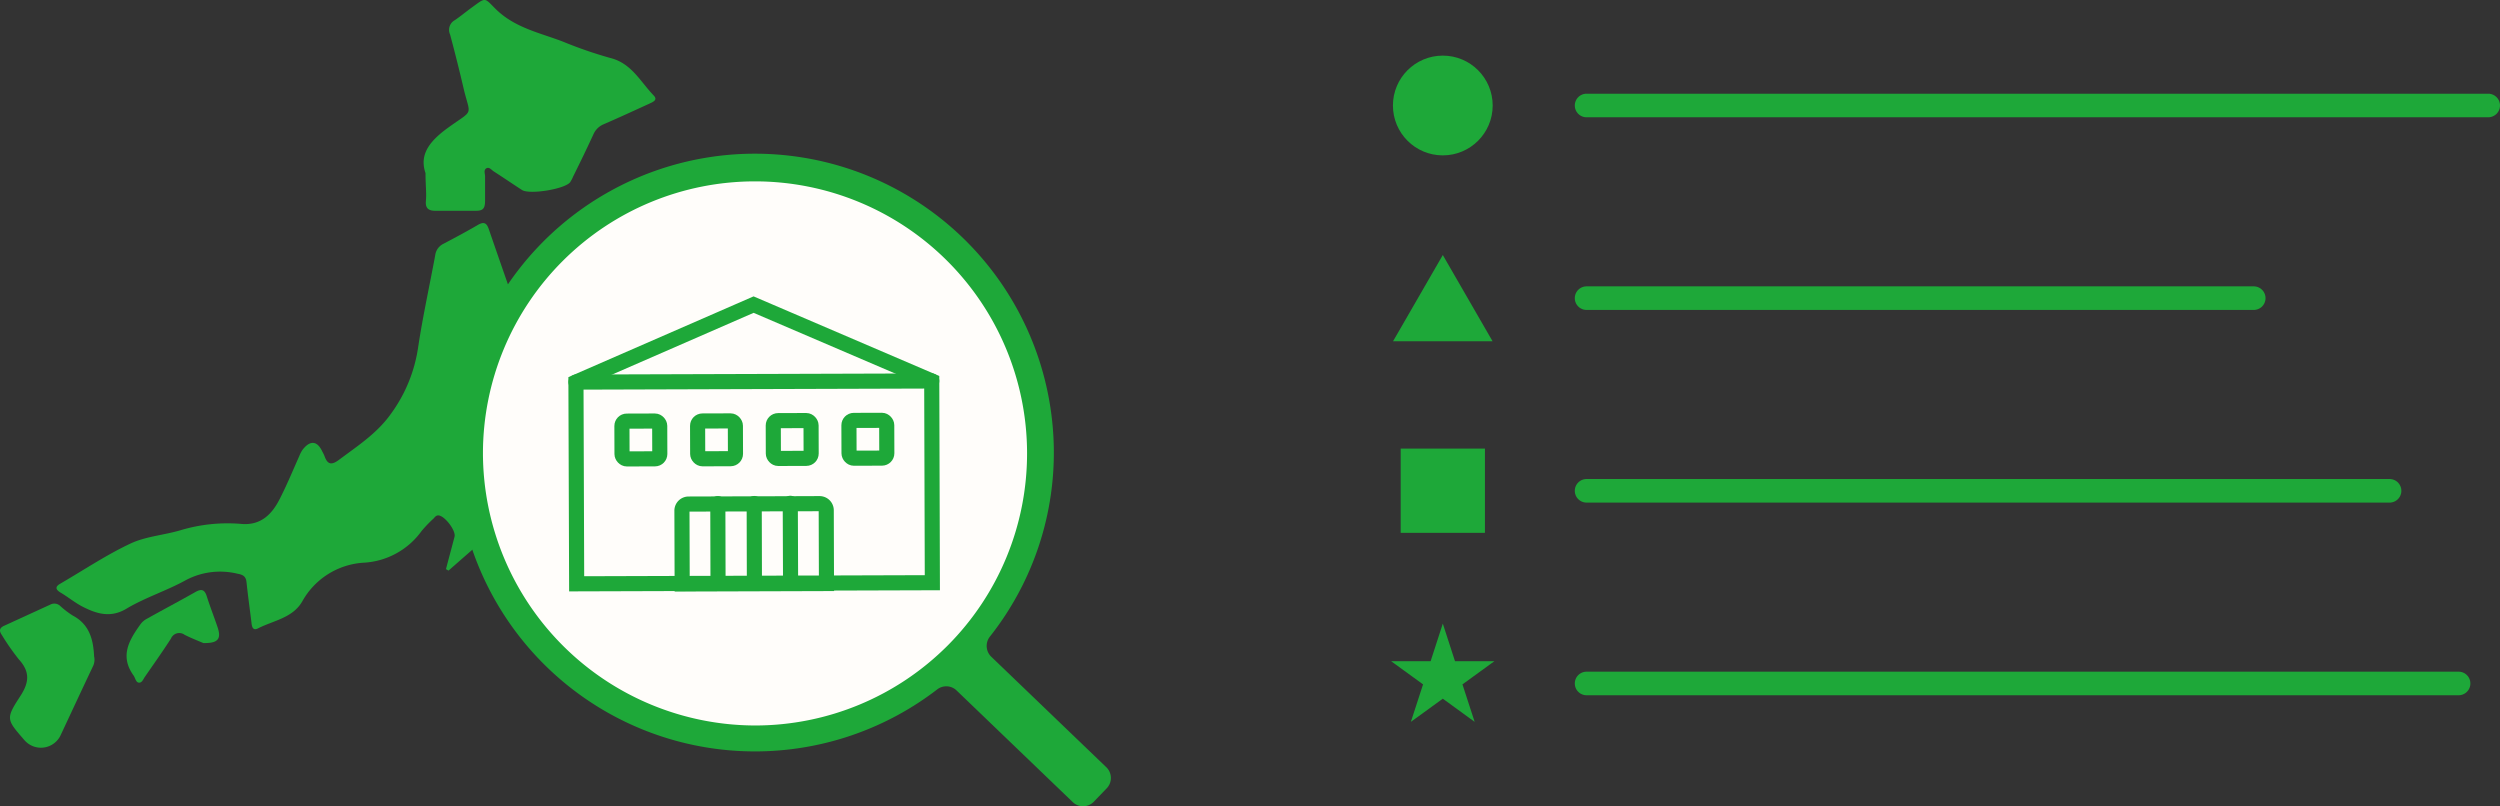 <svg id="レイヤー_1" data-name="レイヤー 1" xmlns="http://www.w3.org/2000/svg" viewBox="0 0 248.11 80"><rect x="0" y="0" width="248.11" height="80" fill="#333333" stroke="none"/><defs><style>.cls-1{fill:#1ea839;}.cls-2,.cls-3{fill:#fffdfa;}.cls-3,.cls-4{stroke:#1ea839;stroke-miterlimit:10;stroke-width:1.5px;}.cls-4{fill:none;stroke-linecap:round;}</style></defs><title>アートボード 114</title><path class="cls-1" d="M44.26,56.48c.28-1.07.57-2.14.85-3.21.16-.61-1-2.12-1.62-2.12-.22,0-.33.17-.46.31a12.65,12.65,0,0,0-1.19,1.24,7.59,7.59,0,0,1-5.67,3.14A7.49,7.49,0,0,0,30,59.68c-.95,1.66-2.87,1.9-4.41,2.69-.48.24-.59-.15-.63-.55-.16-1.33-.35-2.66-.49-4-.05-.58-.31-.78-.89-.88a7.28,7.28,0,0,0-5.07.6c-1.9,1.06-4,1.72-5.88,2.82-1.6,1-3,.58-4.41-.14-.79-.4-1.5-1-2.26-1.44-.45-.29-.49-.55,0-.84,2.33-1.35,4.57-2.86,7-4,1.54-.72,3.34-.83,5-1.33A16.2,16.2,0,0,1,24,52c1.92.15,3-1,3.74-2.44s1.31-2.84,1.95-4.27a3.36,3.36,0,0,1,.3-.6c.74-1,1.48-1,2,.13a3.42,3.42,0,0,1,.21.43c.3.85.69.95,1.45.38,1.88-1.41,3.83-2.65,5.24-4.69a14.77,14.77,0,0,0,2.59-6.36c.46-3.09,1.14-6.16,1.71-9.23A1.46,1.46,0,0,1,44,24.2c1.16-.61,2.32-1.23,3.45-1.89.59-.34.86-.16,1.06.43.84,2.44,1.69,4.89,2.55,7.33a2.28,2.28,0,0,1,0,1.32c-.4,1.48-.68,3-1.19,4.45-.77,2.19-.48,4.41-.35,6.63.18,2.93.35,5.87.53,8.8a.79.79,0,0,1-.22.7l-5.32,4.66Z"/><path class="cls-1" d="M42.23,17.18c-.69-2,.62-3.36,2.44-4.65,2.38-1.69,2-1,1.35-3.71-.42-1.81-.87-3.6-1.35-5.39A1.1,1.1,0,0,1,45.14,2c.56-.38,1.08-.81,1.62-1.21C48.25-.27,48-.3,49.19.89c1.88,1.86,4.34,2.35,6.65,3.23a43,43,0,0,0,4.71,1.63c2.13.52,3,2.36,4.33,3.73.44.46-.11.65-.44.81-1.51.69-3,1.38-4.55,2.05a1.91,1.91,0,0,0-1,1c-.64,1.39-1.31,2.77-2,4.16a3.66,3.66,0,0,1-.31.59c-.55.68-4,1.24-4.77.77-.94-.61-1.86-1.24-2.81-1.85-.22-.14-.45-.48-.74-.3s-.11.54-.12.81c0,.8,0,1.6,0,2.4s-.22,1-.94,1c-1.34,0-2.68,0-4,0-.72,0-1-.3-.93-1S42.23,18.36,42.23,17.18Z"/><path class="cls-1" d="M9.34,65.14a1.5,1.5,0,0,1-.15,1.06C8.11,68.48,7.05,70.76,6,73a2.16,2.16,0,0,1-3.58.45C.64,71.4.55,71.34,2,69.11c.9-1.37,1-2.43-.13-3.67A23.44,23.44,0,0,1,.17,63c-.29-.42-.21-.69.25-.9L5,60a.85.85,0,0,1,1,.16,8.94,8.94,0,0,0,1.22.93C8.94,62,9.26,63.57,9.34,65.14Z"/><path class="cls-1" d="M20.18,63.82c-.53-.23-1.21-.49-1.86-.82a.89.89,0,0,0-1.35.37c-.83,1.29-1.72,2.54-2.59,3.8-.16.23-.28.6-.59.58s-.36-.47-.54-.72c-1.39-1.93-.42-3.53.71-5.1a1.88,1.88,0,0,1,.65-.54c1.59-.89,3.2-1.74,4.79-2.64.59-.33.91-.25,1.12.43.32,1,.71,2,1.05,3C22,63.4,21.66,63.85,20.18,63.82Z"/><path class="cls-2" d="M46.83,45a28,28,0,1,1,28,28A28,28,0,0,1,46.83,45Z"/><path class="cls-1" d="M109.76,76.11,98.37,65.17a1.49,1.49,0,0,1-.12-2,29.43,29.43,0,0,0,6.18-21.29A29.66,29.66,0,1,0,93,68.43a1.47,1.47,0,0,1,1.93.09l11.52,11.07a1.48,1.48,0,0,0,2.08,0l1.31-1.36A1.48,1.48,0,0,0,109.76,76.11ZM47.93,44.94A27,27,0,1,1,75,72,27.07,27.07,0,0,1,47.93,44.94Z"/><polygon class="cls-3" points="92.47 37.81 74.79 30.23 57.16 37.92 57.23 57.94 92.53 57.83 92.47 37.81"/><line class="cls-4" x1="57.16" y1="37.92" x2="92.47" y2="37.81"/><rect class="cls-4" x="84.26" y="41.72" width="3.75" height="3.75" rx="0.48" transform="translate(-0.14 0.27) rotate(-0.18)"/><rect class="cls-4" x="76.75" y="41.74" width="3.75" height="3.75" rx="0.48" transform="translate(-0.14 0.25) rotate(-0.18)"/><rect class="cls-4" x="69.24" y="41.77" width="3.75" height="3.75" rx="0.48" transform="translate(-0.14 0.23) rotate(-0.18)"/><rect class="cls-4" x="61.73" y="41.79" width="3.75" height="3.75" rx="0.48" transform="translate(-0.14 0.2) rotate(-0.18)"/><path class="cls-4" d="M68.35,50h13a.66.66,0,0,1,.66.66v7.27a0,0,0,0,1,0,0H67.69a0,0,0,0,1,0,0V50.62A.66.66,0,0,1,68.35,50Z" transform="translate(-0.17 0.24) rotate(-0.18)"/><line class="cls-4" x1="74.85" y1="49.97" x2="74.87" y2="57.85"/><line class="cls-4" x1="71.24" y1="49.98" x2="71.26" y2="57.86"/><line class="cls-4" x1="78.43" y1="49.95" x2="78.46" y2="57.84"/><circle class="cls-1" cx="143.19" cy="10.47" r="4.95"/><path class="cls-1" d="M246.94,11.64H157.46a1.17,1.17,0,0,1,0-2.34h89.48a1.17,1.17,0,1,1,0,2.34Z"/><path class="cls-1" d="M237.15,49.88H157.46a1.17,1.17,0,0,1,0-2.34h79.69a1.17,1.17,0,0,1,0,2.34Z"/><path class="cls-1" d="M223.67,30.76H157.46a1.17,1.17,0,0,1,0-2.34h66.21a1.17,1.17,0,0,1,0,2.34Z"/><path class="cls-1" d="M244,69H157.46a1.17,1.17,0,0,1,0-2.34H244A1.17,1.17,0,1,1,244,69Z"/><rect class="cls-1" x="139.01" y="44.52" width="8.36" height="8.36"/><polygon class="cls-1" points="143.19 25.31 138.25 33.87 148.13 33.87 143.19 25.31"/><polygon class="cls-1" points="143.19 61.89 144.4 65.62 148.31 65.62 145.14 67.92 146.35 71.64 143.19 69.34 140.02 71.64 141.23 67.92 138.06 65.62 141.98 65.62 143.19 61.89"/></svg>